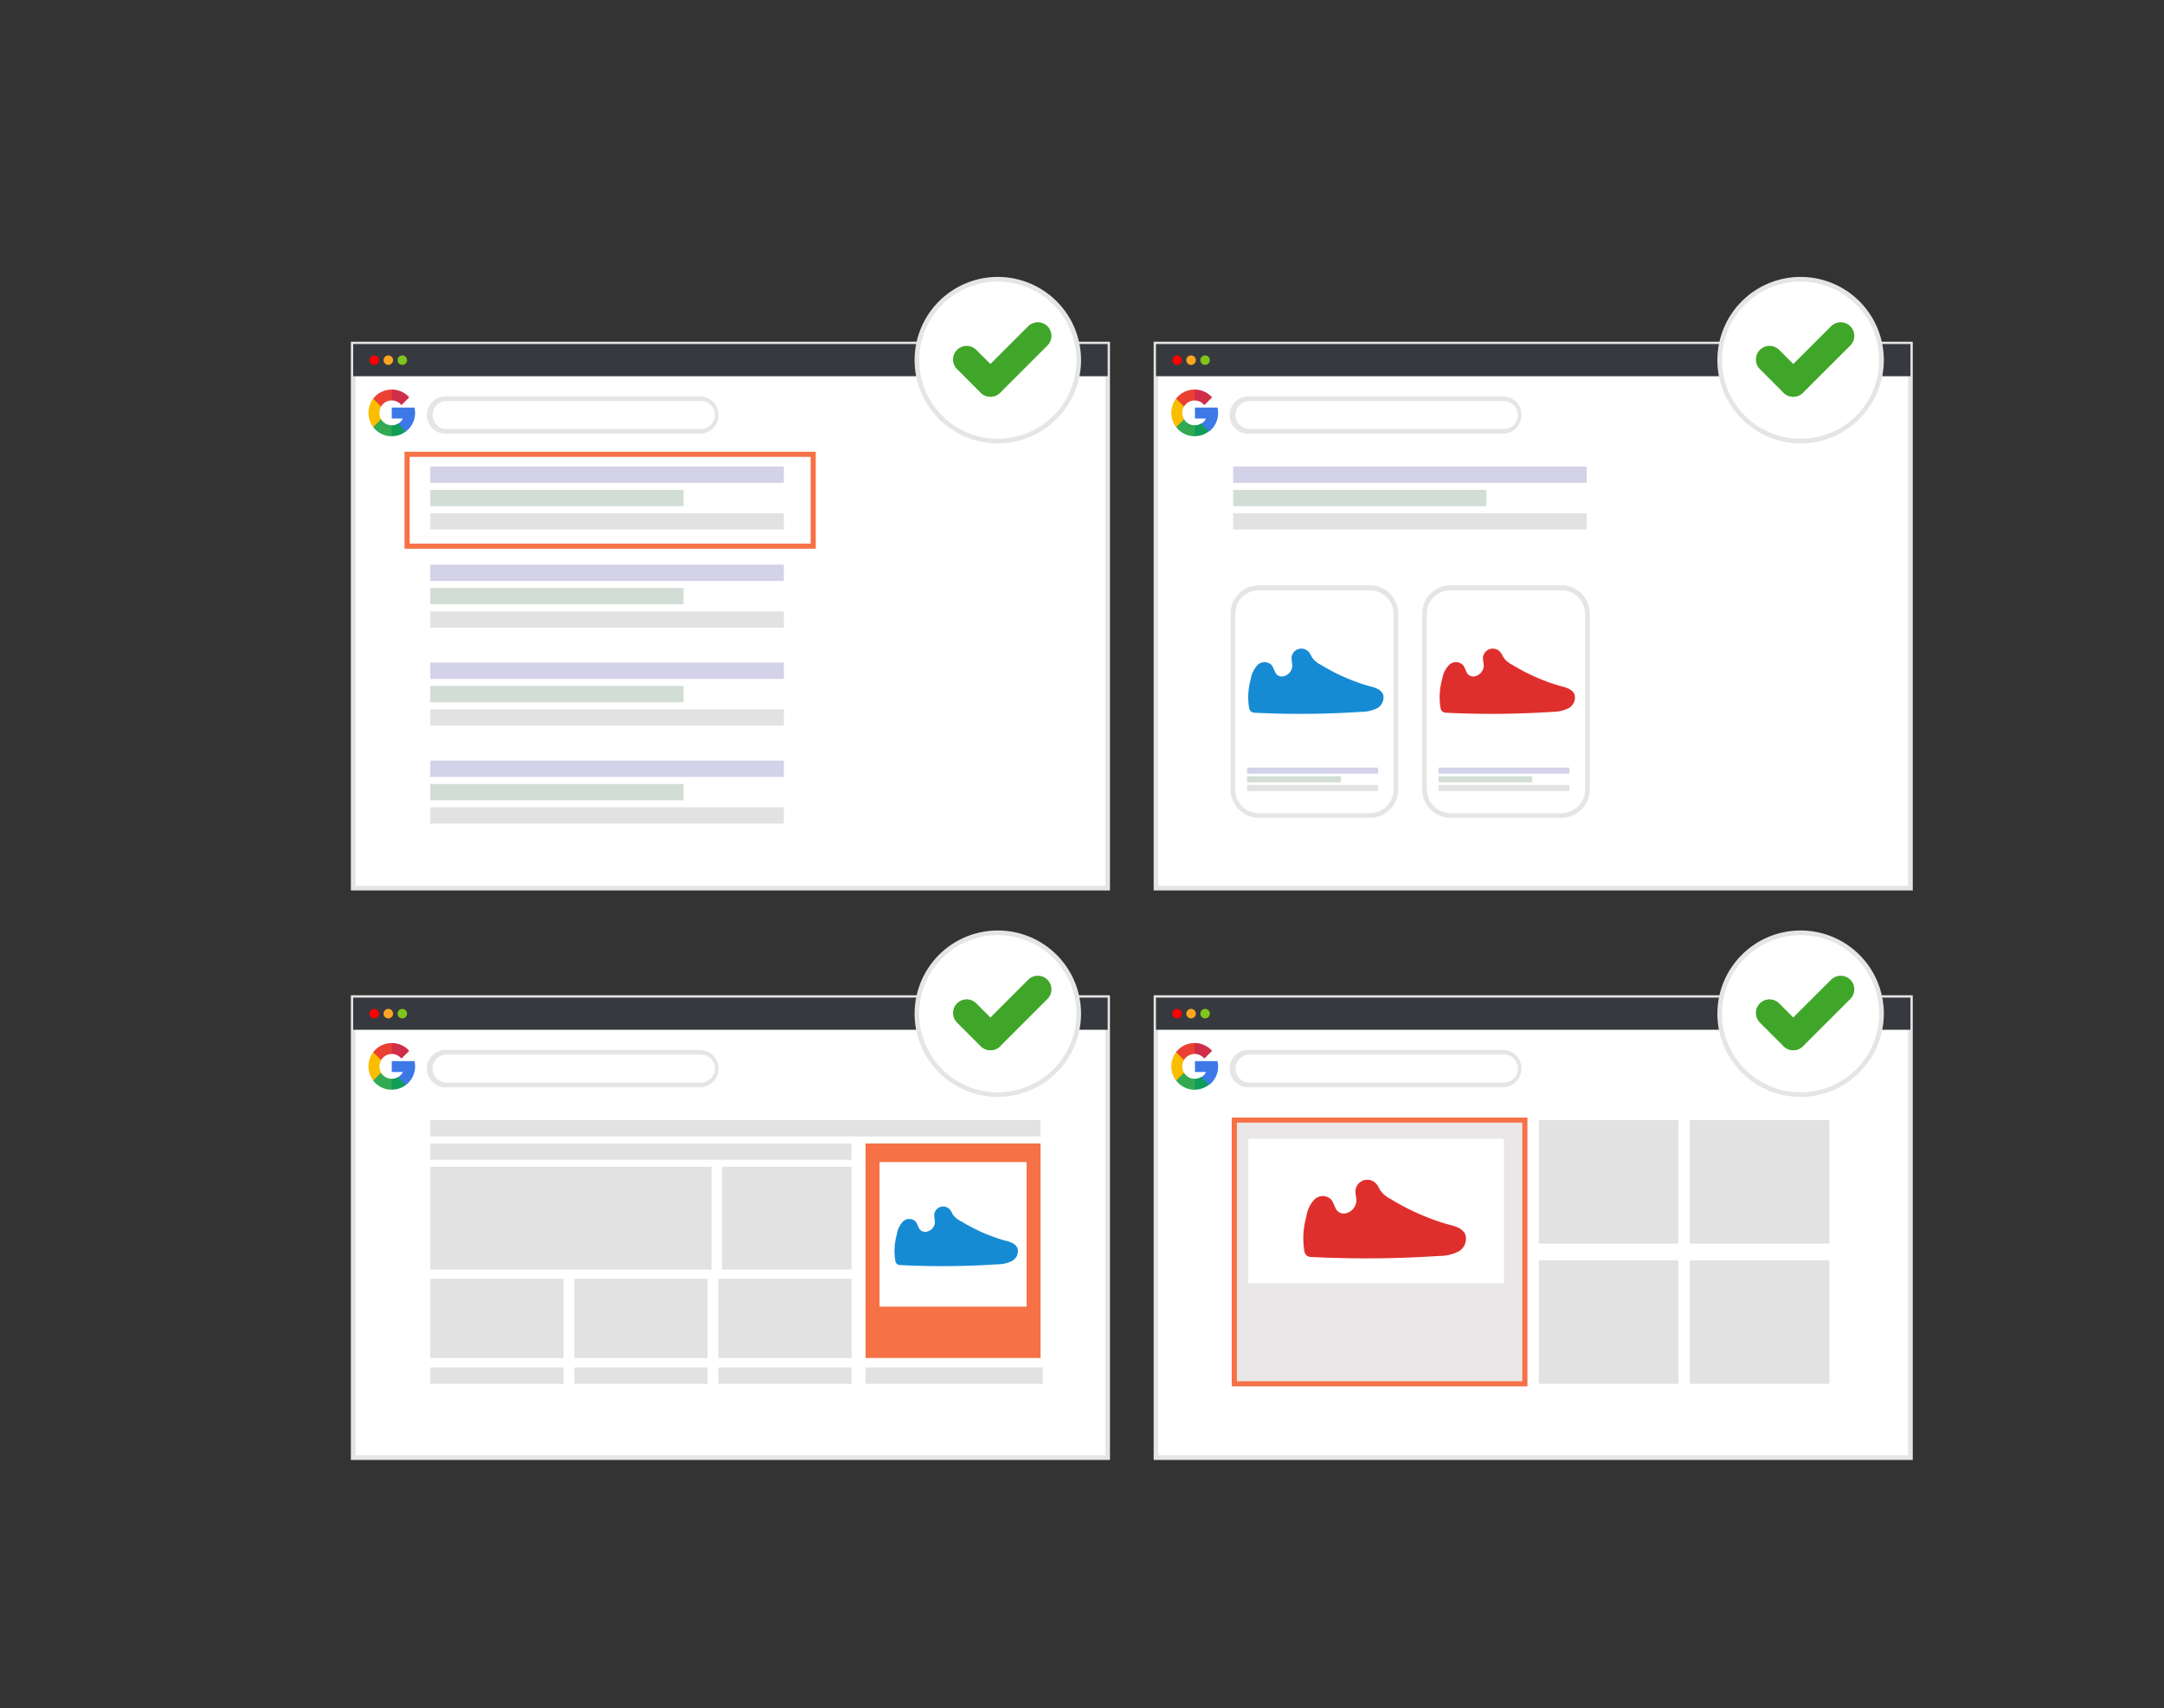 <svg id="Слой_1" data-name="Слой 1" xmlns="http://www.w3.org/2000/svg" viewBox="0 0 318 251"><rect x="0" y="0" width="318" height="251" fill="#333333" stroke="none"/><defs><style>.cls-1{fill:#fff;}.cls-2{fill:#e5e5e5;}.cls-3{fill:#36393e;}.cls-4{fill:red;}.cls-5{fill:#fea621;}.cls-6{fill:#80c41c;}.cls-7{fill:#fbbd00;}.cls-8{fill:#0f9d58;}.cls-9{fill:#31aa52;}.cls-10{fill:#3c79e6;}.cls-11{fill:#cf2d48;}.cls-12{fill:#eb4132;}.cls-13{fill:#d4d2e8;}.cls-14{fill:#d2ded5;}.cls-15{fill:#e2e2e2;}.cls-16,.cls-21{fill:none;stroke-miterlimit:10;}.cls-16{stroke:#40a629;stroke-linecap:round;stroke-width:4px;}.cls-17{fill:#168bd4;}.cls-18{fill:#df2f2d;}.cls-19{fill:#f67146;}.cls-20{fill:#e9e7e8;}.cls-21{stroke:#f67146;stroke-width:0.75px;}</style></defs><title>icon_v3-3_21</title><rect class="cls-1" x="51.9" y="50.55" width="110.87" height="79.94"/><path class="cls-2" d="M163.11,130.84H51.56V50.21H163.11Zm-110.87-.69H162.42V50.9H52.24Z"/><rect class="cls-3" x="51.9" y="50.55" width="110.87" height="4.73"/><circle class="cls-4" cx="55" cy="52.92" r="0.7"/><circle class="cls-5" cx="57.06" cy="52.92" r="0.7"/><circle class="cls-6" cx="59.12" cy="52.92" r="0.7"/><path class="cls-7" d="M55.75,60.67a1.81,1.81,0,0,1,.26-.93V58.58H54.85a3.43,3.43,0,0,0,0,4.17H56V61.6A1.81,1.81,0,0,1,55.75,60.67Z"/><path class="cls-8" d="M57.57,62.49l-.8.8.8.8a3.4,3.4,0,0,0,2.09-.71V62.23H58.51A1.82,1.82,0,0,1,57.57,62.49Z"/><path class="cls-9" d="M56,61.6l-1.16,1.16a3.48,3.48,0,0,0,.3.34,3.41,3.41,0,0,0,2.42,1V62.49A1.82,1.82,0,0,1,56,61.6Z"/><path class="cls-10" d="M61,60.67a3.46,3.46,0,0,0-.06-.62l0-.16H57.57v1.61H59.2a1.81,1.81,0,0,1-.7.75l1.15,1.15a3.48,3.48,0,0,0,.34-.3A3.41,3.41,0,0,0,61,60.67Z"/><path class="cls-11" d="M58.86,59.38l.14.14,1.14-1.14L60,58.24a3.41,3.41,0,0,0-2.43-1l-.8.8.8.8A1.81,1.81,0,0,1,58.86,59.38Z"/><path class="cls-12" d="M57.57,58.84V57.24a3.41,3.41,0,0,0-2.43,1,3.48,3.48,0,0,0-.3.34L56,59.73A1.82,1.82,0,0,1,57.57,58.84Z"/><rect class="cls-1" x="63.23" y="58.58" width="42.18" height="4.81" rx="2.4" ry="2.4"/><path class="cls-2" d="M103,63.73H65.64a2.75,2.75,0,1,1,0-5.49H103a2.75,2.75,0,0,1,0,5.49ZM65.64,58.92a2.06,2.06,0,1,0,0,4.12H103a2.06,2.06,0,0,0,0-4.12Z"/><rect class="cls-13" x="63.23" y="68.55" width="51.96" height="2.4"/><rect class="cls-14" x="63.23" y="71.98" width="37.21" height="2.4"/><rect class="cls-15" x="63.23" y="75.41" width="51.96" height="2.4"/><rect class="cls-13" x="63.23" y="82.96" width="51.96" height="2.4"/><rect class="cls-14" x="63.23" y="86.39" width="37.21" height="2.4"/><rect class="cls-15" x="63.23" y="89.82" width="51.96" height="2.4"/><rect class="cls-13" x="63.23" y="97.36" width="51.96" height="2.4"/><rect class="cls-14" x="63.23" y="100.79" width="37.21" height="2.4"/><rect class="cls-15" x="63.23" y="104.22" width="51.96" height="2.4"/><rect class="cls-13" x="63.23" y="111.76" width="51.96" height="2.4"/><rect class="cls-14" x="63.23" y="115.19" width="37.21" height="2.4"/><rect class="cls-15" x="63.23" y="118.62" width="51.96" height="2.4"/><circle class="cls-1" cx="146.63" cy="52.92" r="11.89"/><path class="cls-2" d="M146.63,65.15a12.23,12.23,0,1,1,12.23-12.23A12.25,12.25,0,0,1,146.63,65.15Zm0-23.78a11.55,11.55,0,1,0,11.55,11.55A11.56,11.56,0,0,0,146.63,41.37Z"/><line class="cls-16" x1="152.51" y1="49.35" x2="145.57" y2="56.29"/><line class="cls-16" x1="145.52" y1="56.29" x2="142.05" y2="52.82"/><rect class="cls-1" x="169.87" y="50.55" width="110.87" height="79.94"/><path class="cls-2" d="M281.08,130.84H169.53V50.21H281.08Zm-110.87-.69H280.39V50.9H170.21Z"/><rect class="cls-3" x="169.87" y="50.55" width="110.87" height="4.73"/><circle class="cls-4" cx="172.98" cy="52.92" r="0.7"/><circle class="cls-5" cx="175.03" cy="52.92" r="0.7"/><circle class="cls-6" cx="177.09" cy="52.92" r="0.7"/><path class="cls-7" d="M173.73,60.67a1.81,1.81,0,0,1,.26-.93V58.58h-1.16a3.43,3.43,0,0,0,0,4.17H174V61.6A1.81,1.81,0,0,1,173.73,60.67Z"/><path class="cls-8" d="M175.55,62.49l-.8.8.8.8a3.4,3.4,0,0,0,2.09-.71V62.23h-1.15A1.82,1.82,0,0,1,175.55,62.49Z"/><path class="cls-9" d="M174,61.6l-1.16,1.16a3.48,3.48,0,0,0,.3.34,3.41,3.41,0,0,0,2.42,1V62.49A1.82,1.82,0,0,1,174,61.6Z"/><path class="cls-10" d="M179,60.67a3.46,3.46,0,0,0-.06-.62l0-.16h-3.34v1.61h1.63a1.81,1.81,0,0,1-.7.75l1.15,1.15a3.48,3.48,0,0,0,.34-.3A3.41,3.41,0,0,0,179,60.67Z"/><path class="cls-11" d="M176.84,59.38l.14.14,1.14-1.14-.14-.14a3.41,3.41,0,0,0-2.43-1l-.8.8.8.8A1.81,1.81,0,0,1,176.84,59.38Z"/><path class="cls-12" d="M175.55,58.84V57.24a3.41,3.41,0,0,0-2.43,1,3.48,3.48,0,0,0-.3.34L174,59.73A1.82,1.82,0,0,1,175.55,58.84Z"/><rect class="cls-1" x="181.21" y="58.58" width="42.18" height="4.81" rx="2.4" ry="2.4"/><path class="cls-2" d="M221,63.73H183.61a2.75,2.75,0,1,1,0-5.49H221a2.75,2.75,0,0,1,0,5.49Zm-37.37-4.81a2.06,2.06,0,1,0,0,4.12H221a2.06,2.06,0,0,0,0-4.12Z"/><rect class="cls-13" x="181.21" y="68.55" width="51.96" height="2.4"/><rect class="cls-14" x="181.21" y="71.98" width="37.21" height="2.4"/><rect class="cls-15" x="181.21" y="75.41" width="51.96" height="2.4"/><circle class="cls-1" cx="264.6" cy="52.92" r="11.89"/><path class="cls-2" d="M264.6,65.15a12.23,12.23,0,1,1,12.23-12.23A12.25,12.25,0,0,1,264.6,65.15Zm0-23.78a11.55,11.55,0,1,0,11.55,11.55A11.56,11.56,0,0,0,264.6,41.37Z"/><line class="cls-16" x1="270.49" y1="49.35" x2="263.54" y2="56.29"/><line class="cls-16" x1="263.5" y1="56.29" x2="260.03" y2="52.82"/><rect class="cls-1" x="181.21" y="86.39" width="23.95" height="33.44" rx="5.57" ry="5.57"/><path class="cls-2" d="M201.33,120.17H185a4.17,4.17,0,0,1-4.17-4.17V90.21A4.17,4.17,0,0,1,185,86h16.3a4.17,4.17,0,0,1,4.17,4.17V116A4.17,4.17,0,0,1,201.33,120.17ZM185,86.73a3.48,3.48,0,0,0-3.48,3.48V116a3.48,3.48,0,0,0,3.48,3.48h16.3a3.48,3.48,0,0,0,3.48-3.48V90.21a3.48,3.48,0,0,0-3.48-3.48Z"/><rect class="cls-13" x="183.26" y="112.79" width="19.24" height="0.89"/><rect class="cls-14" x="183.26" y="114.06" width="13.78" height="0.89"/><rect class="cls-15" x="183.26" y="115.33" width="19.24" height="0.89"/><path class="cls-17" d="M186.87,97.73a1.46,1.46,0,0,0-2.08,0,3.91,3.91,0,0,0-1,2.09,9.69,9.69,0,0,0-.24,4.16,1,1,0,0,0,.28.57,1.08,1.08,0,0,0,.66.18,134.05,134.05,0,0,0,15.57-.14,5.06,5.06,0,0,0,2.33-.54,1.78,1.78,0,0,0,.86-2c-.33-.83-1.36-1.07-2.23-1.29a28.75,28.75,0,0,1-6.89-3.06,3.54,3.54,0,0,1-1.25-1c-.19-.27-.3-.59-.51-.85a1.45,1.45,0,0,0-2.58.79c0,.43.12.85.11,1.28a1.65,1.65,0,0,1-1.52,1.48C187.31,99.37,187.39,98.44,186.87,97.73Z"/><rect class="cls-1" x="209.33" y="86.39" width="23.95" height="33.44" rx="5.57" ry="5.57"/><path class="cls-2" d="M229.45,120.17h-16.3A4.17,4.17,0,0,1,209,116V90.21A4.17,4.17,0,0,1,213.15,86h16.3a4.17,4.17,0,0,1,4.17,4.17V116A4.17,4.17,0,0,1,229.45,120.17Zm-16.3-33.44a3.48,3.48,0,0,0-3.48,3.48V116a3.48,3.48,0,0,0,3.48,3.48h16.3a3.48,3.48,0,0,0,3.48-3.48V90.21a3.48,3.48,0,0,0-3.48-3.48Z"/><rect class="cls-13" x="211.39" y="112.79" width="19.24" height="0.89"/><rect class="cls-14" x="211.39" y="114.06" width="13.78" height="0.89"/><rect class="cls-15" x="211.39" y="115.33" width="19.24" height="0.89"/><path class="cls-18" d="M215,97.73a1.46,1.46,0,0,0-2.08,0,3.91,3.91,0,0,0-1,2.09,9.69,9.69,0,0,0-.24,4.16,1,1,0,0,0,.28.57,1.08,1.08,0,0,0,.66.18,134.05,134.05,0,0,0,15.57-.14,5.06,5.06,0,0,0,2.33-.54,1.78,1.78,0,0,0,.86-2c-.33-.83-1.36-1.07-2.23-1.29a28.75,28.75,0,0,1-6.89-3.06,3.54,3.54,0,0,1-1.25-1c-.19-.27-.3-.59-.51-.85a1.45,1.45,0,0,0-2.58.79c0,.43.12.85.11,1.28a1.65,1.65,0,0,1-1.52,1.48C215.44,99.37,215.51,98.44,215,97.73Z"/><rect class="cls-1" x="51.9" y="146.58" width="110.87" height="67.6"/><path class="cls-2" d="M163.11,214.52H51.56V146.24H163.11Zm-110.87-.69H162.42V146.92H52.24Z"/><rect class="cls-3" x="51.9" y="146.58" width="110.87" height="4.73"/><circle class="cls-4" cx="55" cy="148.94" r="0.7"/><circle class="cls-5" cx="57.06" cy="148.94" r="0.7"/><circle class="cls-6" cx="59.12" cy="148.94" r="0.7"/><path class="cls-7" d="M55.75,156.69a1.81,1.81,0,0,1,.26-.93V154.6H54.85a3.43,3.43,0,0,0,0,4.17H56v-1.16A1.81,1.81,0,0,1,55.75,156.69Z"/><path class="cls-8" d="M57.57,158.51l-.8.8.8.8a3.4,3.4,0,0,0,2.09-.71v-1.15H58.51A1.82,1.82,0,0,1,57.57,158.51Z"/><path class="cls-9" d="M56,157.62l-1.16,1.16a3.48,3.48,0,0,0,.3.34,3.41,3.41,0,0,0,2.42,1v-1.61a1.82,1.82,0,0,1-1.57-.89Z"/><path class="cls-10" d="M61,156.69a3.46,3.46,0,0,0-.06-.62l0-.16H57.57v1.61H59.2a1.81,1.81,0,0,1-.7.75l1.15,1.15a3.48,3.48,0,0,0,.34-.3A3.41,3.41,0,0,0,61,156.69Z"/><path class="cls-11" d="M58.86,155.4l.14.14,1.14-1.14-.14-.14a3.41,3.41,0,0,0-2.43-1l-.8.8.8.8A1.81,1.81,0,0,1,58.86,155.4Z"/><path class="cls-12" d="M57.57,154.87v-1.61a3.41,3.41,0,0,0-2.43,1,3.48,3.48,0,0,0-.3.34L56,155.76A1.82,1.82,0,0,1,57.57,154.87Z"/><rect class="cls-1" x="63.23" y="154.6" width="42.18" height="4.81" rx="2.4" ry="2.4"/><path class="cls-2" d="M103,159.76H65.64a2.75,2.75,0,1,1,0-5.49H103a2.75,2.75,0,0,1,0,5.49Zm-37.37-4.81a2.06,2.06,0,1,0,0,4.12H103a2.06,2.06,0,0,0,0-4.12Z"/><rect class="cls-15" x="63.23" y="164.58" width="89.68" height="2.4"/><rect class="cls-15" x="63.23" y="168.01" width="61.89" height="2.4"/><rect class="cls-15" x="127.19" y="200.93" width="26.05" height="2.4"/><rect class="cls-15" x="63.23" y="171.44" width="41.33" height="15.11"/><rect class="cls-15" x="106.1" y="171.44" width="19.03" height="15.11"/><rect class="cls-15" x="105.56" y="187.9" width="19.58" height="11.64"/><rect class="cls-15" x="105.56" y="200.93" width="19.58" height="2.4"/><rect class="cls-15" x="84.4" y="187.9" width="19.58" height="11.64"/><rect class="cls-15" x="84.4" y="200.93" width="19.58" height="2.4"/><rect class="cls-15" x="63.23" y="187.9" width="19.58" height="11.64"/><rect class="cls-15" x="63.23" y="200.93" width="19.58" height="2.4"/><circle class="cls-1" cx="146.63" cy="148.94" r="11.89"/><path class="cls-2" d="M146.63,161.18a12.23,12.23,0,1,1,12.23-12.23A12.25,12.25,0,0,1,146.63,161.18Zm0-23.78a11.55,11.55,0,1,0,11.55,11.55A11.56,11.56,0,0,0,146.63,137.4Z"/><line class="cls-16" x1="152.51" y1="145.37" x2="145.57" y2="152.31"/><line class="cls-16" x1="145.52" y1="152.31" x2="142.05" y2="148.84"/><rect class="cls-19" x="127.19" y="168.01" width="25.72" height="31.53"/><rect class="cls-1" x="129.25" y="170.75" width="21.61" height="21.24"/><rect class="cls-1" x="169.87" y="146.58" width="110.87" height="67.6"/><path class="cls-2" d="M281.08,214.52H169.53V146.24H281.08Zm-110.87-.69H280.39V146.92H170.21Z"/><rect class="cls-3" x="169.87" y="146.58" width="110.87" height="4.73"/><circle class="cls-4" cx="172.98" cy="148.94" r="0.7"/><circle class="cls-5" cx="175.03" cy="148.94" r="0.7"/><circle class="cls-6" cx="177.09" cy="148.94" r="0.7"/><path class="cls-7" d="M173.73,156.69a1.81,1.81,0,0,1,.26-.93V154.6h-1.16a3.43,3.43,0,0,0,0,4.17H174v-1.16A1.81,1.81,0,0,1,173.73,156.69Z"/><path class="cls-8" d="M175.55,158.51l-.8.8.8.8a3.4,3.4,0,0,0,2.09-.71v-1.15h-1.15A1.82,1.82,0,0,1,175.55,158.51Z"/><path class="cls-9" d="M174,157.62l-1.16,1.16a3.48,3.48,0,0,0,.3.34,3.41,3.41,0,0,0,2.42,1v-1.61a1.82,1.82,0,0,1-1.57-.89Z"/><path class="cls-10" d="M179,156.69a3.46,3.46,0,0,0-.06-.62l0-.16h-3.34v1.61h1.63a1.81,1.81,0,0,1-.7.75l1.15,1.15a3.48,3.48,0,0,0,.34-.3A3.41,3.41,0,0,0,179,156.69Z"/><path class="cls-11" d="M176.84,155.4l.14.14,1.14-1.14-.14-.14a3.41,3.41,0,0,0-2.43-1l-.8.8.8.8A1.81,1.81,0,0,1,176.84,155.4Z"/><path class="cls-12" d="M175.55,154.87v-1.61a3.41,3.41,0,0,0-2.43,1,3.48,3.48,0,0,0-.3.34l1.16,1.16A1.82,1.82,0,0,1,175.55,154.87Z"/><rect class="cls-1" x="181.21" y="154.6" width="42.18" height="4.81" rx="2.4" ry="2.4"/><path class="cls-2" d="M221,159.76H183.61a2.75,2.75,0,1,1,0-5.49H221a2.75,2.75,0,0,1,0,5.49Zm-37.37-4.81a2.06,2.06,0,1,0,0,4.12H221a2.06,2.06,0,0,0,0-4.12Z"/><rect class="cls-15" x="226.13" y="164.58" width="20.52" height="18.15"/><rect class="cls-15" x="248.31" y="164.58" width="20.52" height="18.15"/><rect class="cls-15" x="226.13" y="185.18" width="20.52" height="18.15"/><rect class="cls-15" x="248.31" y="185.18" width="20.52" height="18.15"/><circle class="cls-1" cx="264.6" cy="148.94" r="11.89"/><path class="cls-2" d="M264.6,161.18a12.23,12.23,0,1,1,12.23-12.23A12.25,12.25,0,0,1,264.6,161.18Zm0-23.78a11.55,11.55,0,1,0,11.55,11.55A11.56,11.56,0,0,0,264.6,137.4Z"/><line class="cls-16" x1="270.49" y1="145.37" x2="263.54" y2="152.31"/><line class="cls-16" x1="263.5" y1="152.31" x2="260.03" y2="148.84"/><rect class="cls-20" x="181.38" y="164.58" width="42.7" height="38.75"/><rect class="cls-21" x="181.38" y="164.58" width="42.7" height="38.75"/><rect class="cls-1" x="183.44" y="167.32" width="37.57" height="21.24"/><path class="cls-17" d="M134.57,179.51a1.33,1.33,0,0,0-1.9,0,3.57,3.57,0,0,0-.89,1.91,8.83,8.83,0,0,0-.22,3.79.9.9,0,0,0,.25.52,1,1,0,0,0,.6.16,122.27,122.27,0,0,0,14.2-.12,4.61,4.61,0,0,0,2.12-.5,1.62,1.62,0,0,0,.79-1.86c-.31-.76-1.24-1-2-1.17a26.22,26.22,0,0,1-6.28-2.79,3.23,3.23,0,0,1-1.14-.88c-.17-.25-.28-.54-.46-.78a1.32,1.32,0,0,0-2.36.72c0,.39.11.78.1,1.17A1.5,1.5,0,0,1,136,181C135,181,135,180.17,134.57,179.51Z"/><path class="cls-18" d="M195.63,176.27a1.75,1.75,0,0,0-2.5,0,4.71,4.71,0,0,0-1.17,2.52,11.66,11.66,0,0,0-.29,5,1.19,1.19,0,0,0,.33.69,1.3,1.3,0,0,0,.79.22,161.38,161.38,0,0,0,18.75-.16,6.09,6.09,0,0,0,2.8-.66,2.14,2.14,0,0,0,1-2.46c-.4-1-1.64-1.29-2.69-1.55a34.61,34.61,0,0,1-8.29-3.69A4.27,4.27,0,0,1,202.9,175c-.23-.33-.36-.71-.61-1a1.75,1.75,0,0,0-3.11,1c0,.51.15,1,.13,1.54a2,2,0,0,1-1.83,1.78C196.16,178.25,196.26,177.13,195.63,176.27Z"/><rect class="cls-21" x="59.82" y="66.75" width="59.68" height="13.5"/></svg>